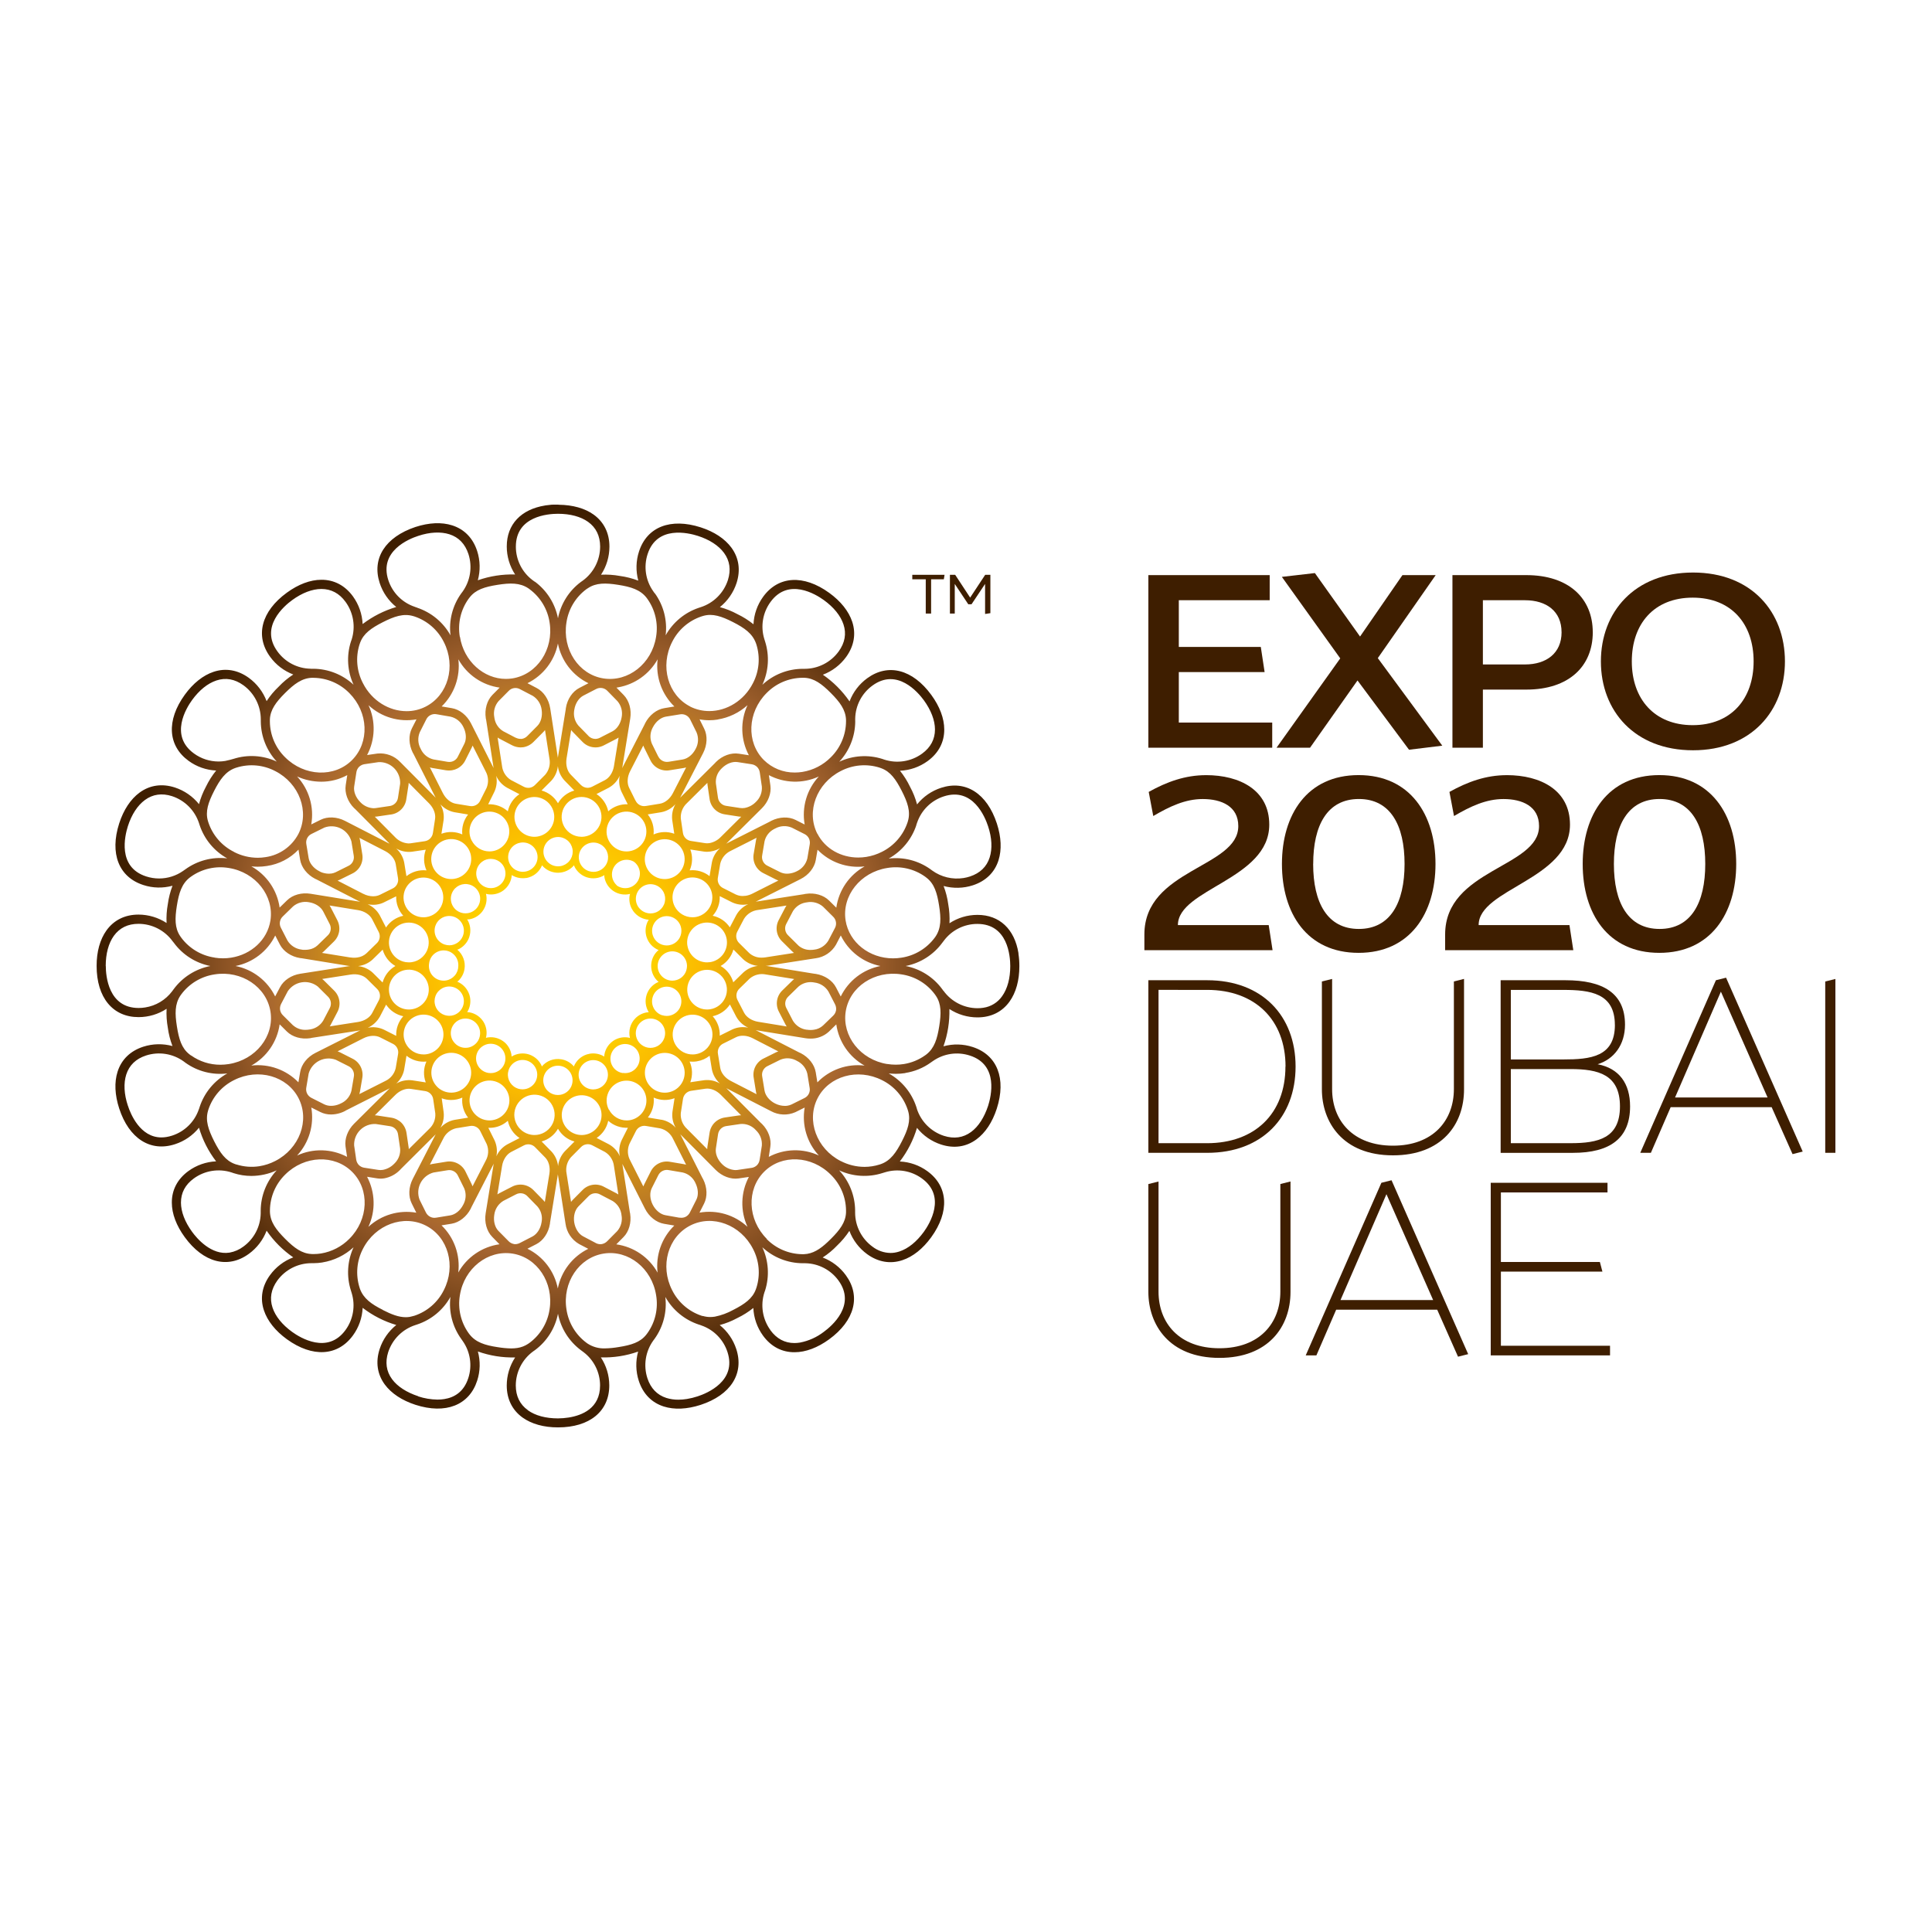 <svg xmlns="http://www.w3.org/2000/svg" xmlns:xlink="http://www.w3.org/1999/xlink" id="Layer_1" data-name="Layer 1" viewBox="0 0 1000 1000"><defs><style>.cls-1{fill:none;}.cls-2{fill:#3e1e00;}.cls-3{clip-path:url(#clip-path);}.cls-4{fill:url(#radial-gradient);}</style><clipPath id="clip-path"><path class="cls-1" d="M273.19,729.87c-4.11-2.94-6.21-7.25-6.22-12.75a21.89,21.89,0,0,1,9-17.65s.89-.62.89-.62A30.89,30.89,0,0,0,288.81,680a31,31,0,0,0,12.06,19l1.12.83a21.63,21.63,0,0,1,8.6,17.31c0,11.84-9.39,15.48-16.25,16.57a37.64,37.64,0,0,1-5.53.45h0c-6.35,0-11.76-1.46-15.6-4.22m-56.72-7.25c-6.05-2-10.74-5-13.56-8.82-3-4.08-3.66-8.81-2-14a21.87,21.87,0,0,1,14-14l1-.33a30.78,30.78,0,0,0,17.21-14.26,30.85,30.85,0,0,0,5.61,21.76c.1.14.68,1,.8,1.15a21.67,21.67,0,0,1,2.84,19.11c-2.34,7.23-7.33,10.05-12.42,10.86a22.52,22.52,0,0,1-3.55.27,33.44,33.44,0,0,1-10-1.68m128.51.83c-4.82-1.55-8.13-5-9.84-10.22a21.85,21.85,0,0,1,3.09-19.55s.65-.87.65-.87a30.78,30.78,0,0,0,5.54-21.66,31,31,0,0,0,17.32,14.31c.18,0,1.12.37,1.34.46a21.63,21.63,0,0,1,13.52,13.79c4.89,15-10.6,21.33-15.46,22.91a36.07,36.07,0,0,1-5.59,1.37,27.9,27.9,0,0,1-4.38.36,20.49,20.49,0,0,1-6.19-.9M257.6,697.29c-6.64-1-11.38-2.51-14.62-6.69-.13-.19-.3-.41-.47-.63a26.25,26.25,0,0,1-4.47-19.6c2.21-13.87,14.43-23.51,27.23-21.51s21.37,15,19.19,28.87A26.33,26.33,0,0,1,274.16,695l-.1.06h0l-.75.53,0,0a13.75,13.75,0,0,1-5.55,2.12,20.69,20.69,0,0,1-3.2.23,46.34,46.34,0,0,1-6.93-.65m46.52-1.84a6.09,6.09,0,0,0-.65-.47,26.3,26.3,0,0,1-10.3-17.27c-2.18-13.86,6.46-26.82,19.26-28.86s24.94,7.65,27.14,21.52a26.18,26.18,0,0,1-4.45,19.6s0,0-.07.08h0l-.56.75s0,0,0,0c-3.13,4-7.83,5.42-14.39,6.45a45.73,45.73,0,0,1-7,.67,15.37,15.37,0,0,1-9-2.49m-137.25-42A31.23,31.23,0,0,0,183,645.59,31,31,0,0,0,181.64,668c.06.16.35,1.12.41,1.33a21.72,21.72,0,0,1-3.2,19.07c-9.26,12.76-23.49,4-27.63,1-5.15-3.72-8.67-8.09-10.16-12.58-1.6-4.8-.76-9.5,2.47-14a21.89,21.89,0,0,1,17.64-9l1.09,0a30.82,30.82,0,0,0,4.61-.37m231.89,35a21.83,21.83,0,0,1-3.09-19.55s.36-1,.36-1a31,31,0,0,0-1.44-22.31,31,31,0,0,0,20.89,8.26c.19,0,1.19,0,1.4,0A21.7,21.7,0,0,1,434,662.8c9.28,12.75-3.49,23.57-7.62,26.58a29.31,29.31,0,0,1-12.33,5.54,19,19,0,0,1-2.78.24h-.09c-5,0-9.21-2.24-12.44-6.68M198.16,678c-6-3-10-5.91-11.84-10.88-.07-.22-.15-.5-.24-.75a26.3,26.3,0,0,1,1.79-20c6.4-12.5,21-17.89,32.56-12s15.68,20.84,9.31,33.37a26.21,26.21,0,0,1-15.12,13.24s-2.06.57-2.55.64a13,13,0,0,1-2.06.16c-3.65,0-7.39-1.45-11.85-3.72m165.61,3.14-.77-.22a26.33,26.33,0,0,1-15.13-13.24c-6.37-12.53-2.15-27.5,9.4-33.41s26.08-.43,32.47,12.07a26.28,26.28,0,0,1,1.82,20s-.35,1-.35,1v0c-1.74,4.74-5.76,7.58-11.68,10.6A33.21,33.21,0,0,1,370,681.5a16.25,16.25,0,0,1-2.39.19,13.47,13.47,0,0,1-3.84-.56M266,643.9a5.1,5.1,0,0,1-2.82-1.53L258,637.13c-1.85-1.88-2.68-5.07-2.17-8.31a9.88,9.88,0,0,1,4.69-7.25l6.52-3.35a4.92,4.92,0,0,1,6,1l5.12,5.24a9.53,9.53,0,0,1,2.26,7.5l-.13.8c-.53,3.25-2.33,6-4.69,7.25l-6.52,3.36a5.32,5.32,0,0,1-1.66.55,5.15,5.15,0,0,1-1.5,0m42.42-.56-6.47-3.41c-2.36-1.22-4.13-4-4.65-7.23s.35-6.45,2.23-8.34l5.15-5.2a4.93,4.93,0,0,1,6-.94l6.49,3.39a9.69,9.69,0,0,1,4.47,6.45l.12.81a9.84,9.84,0,0,1-2.22,8.34l-5.15,5.2a5.25,5.25,0,0,1-2.84,1.51,4.25,4.25,0,0,1-.71.06,5.25,5.25,0,0,1-2.46-.64m-35.35,3,4.68-2.4c3.58-1.85,6.27-5.85,7-10.45,0-.27.06-.53.09-.8l4-24.57c0-.18,0-.37.06-.56,0,.15,0,.29,0,.43l3.93,25.36a14.31,14.31,0,0,0,7,10.53l4.77,2.49a29.25,29.25,0,0,0-15.76,20.52A29.17,29.17,0,0,0,273,646.34m-129.8-40.56a30.91,30.91,0,0,0-8.26,20.9c0,.18,0,1.17,0,1.41A21.69,21.69,0,0,1,126,645.21a16.7,16.7,0,0,1-7.17,3.14c-9.49,1.5-17-7.44-19.4-10.76-3.74-5.14-5.75-10.37-5.77-15.12,0-5.06,2.2-9.27,6.67-12.51a21.8,21.8,0,0,1,19.55-3.1l1,.35a30.06,30.06,0,0,0,9.23,1.45,31.75,31.75,0,0,0,13.09-2.88m308.41,39.5a21.83,21.83,0,0,1-9-17.65s0-1.08,0-1.08a30.88,30.88,0,0,0-8.26-20.77,31,31,0,0,0,22.42,1.39l1.35-.41a21.66,21.66,0,0,1,19.05,3.2c12.77,9.26,4,23.49,1,27.64-3.74,5.14-8.08,8.66-12.59,10.15a15,15,0,0,1-2.48.61,13.92,13.92,0,0,1-2.22.17,15.63,15.63,0,0,1-9.27-3.25m-229-15.5a5,5,0,0,1-2.21-2.31l-3.26-6.57a10.69,10.69,0,0,1,7.21-14l7.22-1.17a4.94,4.94,0,0,1,5.45,2.79l3.25,6.56a9.6,9.6,0,0,1-.18,7.84l-.37.73c-1.5,2.93-4.07,5-6.7,5.43l-7.23,1.18h0a5.57,5.57,0,0,1-.9.08,4.88,4.88,0,0,1-2.25-.54m129.12.5L344.49,629c-2.61-.43-5.15-2.53-6.64-5.44s-1.67-6.25-.47-8.62l3.3-6.54a4.93,4.93,0,0,1,5.45-2.76l7.22,1.23a9.56,9.56,0,0,1,6.25,4.74l.36.72c1.48,3,1.66,6.26.47,8.63l-3.3,6.53a5.08,5.08,0,0,1-2.23,2.32,4.88,4.88,0,0,1-1.4.45,5.55,5.55,0,0,1-.82.06,5.18,5.18,0,0,1-1-.08m-123.16,4,5.2-.84c4-.65,7.77-3.63,9.92-7.76.12-.25.21-.49.33-.74l11.37-22.14c.09-.16.15-.35.23-.52,0,.16-.07.29-.09.44l-4.1,25.32c-.75,4.61.55,9.28,3.37,12.17l3.78,3.86a29.14,29.14,0,0,0-21.33,14.62,29.05,29.05,0,0,0-8.68-24.41M319,644.07l3.71-3.75c2.84-2.85,4.17-7.5,3.46-12.09,0-.28-.12-.54-.17-.81l-3.81-24.58c0-.19-.08-.38-.12-.56.07.13.11.28.18.41l11.57,22.88c2.11,4.17,5.89,7.19,9.89,7.87l5.31.9a29.2,29.2,0,0,0-8.65,24.37A29.08,29.08,0,0,0,319,644.07m-157.7,5h0c-5.05-.2-9-3.14-13.69-7.84s-7.73-8.71-7.89-14c0-.11,0-.66,0-.8a26.3,26.3,0,0,1,7.9-18.48c9.95-9.92,25.5-10.54,34.67-1.38s8.49,24.67-1.44,34.61a26.69,26.69,0,0,1-14.65,7.61,25.67,25.67,0,0,1-3.82.31l-1,0m235.48-7.9c-9.91-9.94-10.53-25.49-1.38-34.68S420.09,598.06,430,608a26.24,26.24,0,0,1,7.9,18.47.2.2,0,0,1,0,.11h0v1c-.21,5.06-3.15,9-7.85,13.68-4.21,4.21-7.81,7-12.25,7.74-.57.08-1.14.14-1.74.17h-.8a26.33,26.33,0,0,1-18.49-7.91m-136.9-37.76c.53-3.26,2.33-6,4.7-7.25l6.5-3.35a4.9,4.9,0,0,1,6,1l5.12,5.22c1.87,1.9,2.69,5.11,2.18,8.36L282,622.12c-.23-.27-.44-.55-.68-.8l-5.12-5.23a9.6,9.6,0,0,0-5.33-2.83,9.48,9.48,0,0,0-5.9,1l-6.52,3.34a11.48,11.48,0,0,0-1,.61Zm33.38,3.86A9.85,9.85,0,0,1,295.5,599l5.16-5.2a4.92,4.92,0,0,1,6-.94l6.48,3.39a9.9,9.9,0,0,1,4.64,7.29l2.28,14.72a10.13,10.13,0,0,0-.89-.55l-6.49-3.39A9.26,9.26,0,0,0,301.48,616l-5.16,5.2c-.26.28-.51.58-.75.89Zm-94.46,2.57A15.24,15.24,0,0,0,207,605.6c.19-.19.36-.41.55-.59l17.64-17.55c.14-.14.26-.28.39-.42-.07.13-.16.24-.22.38l-11.73,22.82c-2.13,4.16-2.34,9-.55,12.61l2.4,4.84a29.15,29.15,0,0,0-24.8,7.33A29.23,29.23,0,0,0,190,609.1l5.21.82a11.64,11.64,0,0,0,3.59,0M364.42,623c1.82-3.6,1.65-8.43-.45-12.59a7,7,0,0,0-.4-.7l-11.23-22.21c-.08-.17-.19-.32-.28-.49.1.11.19.23.3.33l18.07,18.2c3.3,3.31,7.83,5,11.83,4.42l5.35-.78A29.17,29.17,0,0,0,386.9,635a29.09,29.09,0,0,0-24.85-7.34Zm-79-27-5.07-5.17a14.15,14.15,0,0,0,8.46-6.6,14.16,14.16,0,0,0,8.54,6.62l-5,5.05a13.23,13.23,0,0,0-3.49,7.66,13.18,13.18,0,0,0-3.43-7.56m-56.08-6.5A9.84,9.84,0,0,1,236,584l7.24-1.18a4.91,4.91,0,0,1,5.42,2.79l3.26,6.56a9.85,9.85,0,0,1-.52,8.61l-6.82,13.26a9.82,9.82,0,0,0-.39-1L241,606.52a9.31,9.31,0,0,0-10.12-5.2l-7.24,1.17c-.37.07-.75.17-1.13.27Zm96.88,11.24a9.87,9.87,0,0,1-.46-8.63l3.3-6.53a4.91,4.91,0,0,1,5.44-2.76l7.22,1.23a9.82,9.82,0,0,1,6.67,5.48l6.72,13.3a9.82,9.82,0,0,0-1-.24l-7.22-1.22a9.23,9.23,0,0,0-10.15,5.12l-3.3,6.55a10,10,0,0,0-.46,1.06Zm47.42,1.71c-2.32-2.34-3.51-5.43-3.1-8.06l1.1-7.24a5,5,0,0,1,4.35-4.31l7.24-1.06a9.56,9.56,0,0,1,7.4,2.57l.57.59a9.9,9.9,0,0,1,3.12,8.05l-1.13,7.24a5.13,5.13,0,0,1-1.4,2.89,5.06,5.06,0,0,1-2.83,1.38h-.07l-7.24,1.07a5.37,5.37,0,0,1-1,.07,10.33,10.33,0,0,1-7-3.19m-177.77,3.1-7.25-1.12a5,5,0,0,1-2.89-1.4,5.15,5.15,0,0,1-1.39-2.9l-1.06-7.25a10.67,10.67,0,0,1,11.18-11.1l7.25,1.11a4.93,4.93,0,0,1,4.31,4.34l1.06,7.23a9.55,9.55,0,0,1-2.59,7.41l-.57.58a11,11,0,0,1-5.79,3.08,8.6,8.6,0,0,1-1.22.1,6,6,0,0,1-1-.08m59.62-21.94a14.16,14.16,0,0,0,7.3-3.5,14.24,14.24,0,0,0,6.08,8.94l-6.31,3.25a13.25,13.25,0,0,0-5.7,6.21,13.32,13.32,0,0,0-.93-8.25l-3.22-6.49h.57a13.54,13.54,0,0,0,2.21-.17m59.74,8.75L308.82,589a14.11,14.11,0,0,0,6-8.89A14.11,14.11,0,0,0,325,583.72l-3.19,6.34a13.17,13.17,0,0,0-1,8.38,13.08,13.08,0,0,0-5.61-6.13m-75.91-24.2a14.27,14.27,0,0,0,3,10.38l-7,1.14a13.16,13.16,0,0,0-7.34,4.14,13.1,13.1,0,0,0,1.68-8.14l-1-7.17a13.69,13.69,0,0,0,4.89.89,14.35,14.35,0,0,0,5.81-1.24m103.15,11.5-7.14-1.2a14.22,14.22,0,0,0,3-10.3,14.18,14.18,0,0,0,10.8.32l-1.08,7a13.11,13.11,0,0,0,1.67,8.26,13.29,13.29,0,0,0-7.22-4.11M275,587.35a10.44,10.44,0,1,1,1.64.13,11.44,11.44,0,0,1-1.64-.13m15.89-8.55a10.3,10.3,0,1,1,11.78,8.56,9.8,9.8,0,0,1-1.61.13,10.34,10.34,0,0,1-10.17-8.69m-79.39,15-1.07-7.25a9.57,9.57,0,0,0-2.65-5.42,9.68,9.68,0,0,0-5.37-2.65l-7.24-1.11a8.93,8.93,0,0,0-1.15-.1l10.62-10.55c2.34-2.32,5.42-3.52,8.06-3.1l7.23,1.1a4.94,4.94,0,0,1,4.31,4.34l1.07,7.25a9.9,9.9,0,0,1-3.16,8l-10.58,10.5c0-.35,0-.7-.07-1.05m144-9.57a9.87,9.87,0,0,1-3.12-8.07l1.12-7.23a5,5,0,0,1,4.34-4.31l7.24-1.06c2.64-.39,5.7.82,8,3.15l10.5,10.59a7,7,0,0,0-1,.07l-7.25,1.06a9.55,9.55,0,0,0-5.43,2.66,9.45,9.45,0,0,0-2.64,5.36l-1.12,7.24a11.32,11.32,0,0,0-.09,1.16Zm-181.78-7.53a16.08,16.08,0,0,0,4.68-1.5c.24-.13.47-.28.7-.42l22.22-11.22.49-.27a4.28,4.28,0,0,0-.33.29l-18.2,18.08c-3.31,3.29-5,7.82-4.43,11.83l.79,5.33a29.17,29.17,0,0,0-25.86-.69,29.13,29.13,0,0,0,7.34-24.85l4.7,2.35a12.11,12.11,0,0,0,5.55,1.26,14.5,14.5,0,0,0,2.35-.19m225,16.92c.62-4-1-8.51-4.31-11.83-.19-.19-.4-.36-.6-.54l-17.54-17.65c-.13-.13-.28-.26-.43-.39.15.08.26.17.39.23l22.82,11.72a14.32,14.32,0,0,0,12.61.55l4.84-2.4a29.17,29.17,0,0,0,7.33,24.81,29.11,29.11,0,0,0-25.91.71ZM248.66,578.8a10.32,10.32,0,1,1,6.27,1,9.63,9.63,0,0,1-1.61.13,10.41,10.41,0,0,1-4.66-1.12m66.45-4.5A10.3,10.3,0,1,1,329,578.8a9.9,9.9,0,0,1-3,1,9.8,9.8,0,0,1-1.61.13,10.33,10.33,0,0,1-9.19-5.62M110.85,590.71c-3-6-4.65-10.68-3.18-15.75l.23-.77a26.29,26.29,0,0,1,13.24-15.13c12.52-6.36,27.5-2.15,33.4,9.39s.43,26.09-12.07,32.48a27.36,27.36,0,0,1-8.22,2.7,26,26,0,0,1-11.79-.88l-.11,0-.88-.3h0c-4.74-1.75-7.57-5.77-10.59-11.69m324.3,10.22c-12.51-6.39-17.91-21-12-32.54s20.85-15.69,33.38-9.34a26.25,26.25,0,0,1,13.22,15.13s.31,1,.31,1a0,0,0,0,0,0,0c1.36,4.88-.22,9.53-3.23,15.43s-5.91,10.08-10.88,11.86c-.22.07-.49.15-.75.25a26,26,0,0,1-7.75,1.2,26.88,26.88,0,0,1-12.27-3M287.58,566.68a7.59,7.59,0,1,1,2.39,0,8,8,0,0,1-2.39,0m16.05-3.62a7.51,7.51,0,0,1-3.77-4.42,7.6,7.6,0,0,1,4.87-9.57,7.61,7.61,0,0,1,9.56,4.87,7.6,7.6,0,0,1-4.87,9.57,7.21,7.21,0,0,1-1.18.28,7.81,7.81,0,0,1-1.17.1,7.68,7.68,0,0,1-3.44-.83m-35.48.44A8,8,0,0,1,267,563a7.56,7.56,0,0,1-3.75-9.09,7.58,7.58,0,0,1,14-1.1,7.59,7.59,0,0,1-5.6,10.94,6.56,6.56,0,0,1-1.18.1,7.61,7.61,0,0,1-2.33-.37m133,7.66c-2.93-1.49-5-4.07-5.43-6.7l-1.19-7.23a4.92,4.92,0,0,1,2.79-5.43l6.56-3.25a9.54,9.54,0,0,1,7.85.17l.71.38a9.83,9.83,0,0,1,5.45,6.68l1.18,7.24a4.86,4.86,0,0,1-2.76,5.39l-6.57,3.26a7.41,7.41,0,0,1-2.11.65,8.1,8.1,0,0,1-1.4.11,11.36,11.36,0,0,1-5.08-1.27m-233.32.46-6.54-3.3a5.12,5.12,0,0,1-2.31-2.24,5,5,0,0,1-.43-3.17l1.22-7.22a10.72,10.72,0,0,1,14.08-7.12l6.54,3.29a5,5,0,0,1,2.77,5.46l-1.24,7.23a9.61,9.61,0,0,1-4.74,6.23l-.73.36a11.57,11.57,0,0,1-3.44,1.13,11.3,11.3,0,0,1-1.63.13,7.94,7.94,0,0,1-3.55-.78m41.37-18,1.21-7.15a14.15,14.15,0,0,0,10.31,3,14.19,14.19,0,0,0-.34,10.8l-7-1.08a13.25,13.25,0,0,0-8.26,1.67,13.23,13.23,0,0,0,4.09-7.21m151.49-4.28a14.08,14.08,0,0,0,6.62-2.91l1.14,7a13.32,13.32,0,0,0,4.15,7.35,13.23,13.23,0,0,0-8.14-1.68l-7.16,1.06a14.15,14.15,0,0,0-.36-10.71,14.66,14.66,0,0,0,1.48.07,14.37,14.37,0,0,0,2.27-.17m107.9,6A30.47,30.47,0,0,0,481.72,550c.14-.11,1-.68,1.15-.8A21.63,21.63,0,0,1,502,546.36c15,4.84,11,21.11,9.45,26-2,6-5,10.75-8.83,13.55-4.09,3-8.81,3.67-14.06,2a21.83,21.83,0,0,1-14-14,.38.38,0,0,0,0-.1l-.29-.93A30.94,30.94,0,0,0,460,555.6a32.74,32.74,0,0,0,3.69.21,30.81,30.81,0,0,0,4.92-.39M66.19,572.32c-2-6-2.28-11.63-.84-16.14,1.55-4.83,5-8.15,10.22-9.85a21.81,21.81,0,0,1,19.55,3.09l.87.66a30.86,30.86,0,0,0,21.67,5.52,31,31,0,0,0-14.32,17.34c0,.16-.36,1.11-.45,1.31a21.63,21.63,0,0,1-13.8,13.54,19.69,19.69,0,0,1-3,.73,16.23,16.23,0,0,1-2.55.21c-11,0-16-12.19-17.33-16.41m160.08-9.79a10.31,10.31,0,1,1,14.57,0,10.16,10.16,0,0,1-5.66,2.89,9.83,9.83,0,0,1-1.62.13,10.24,10.24,0,0,1-7.29-3m110.51,0a10.3,10.3,0,1,1,14.57,0,10.2,10.2,0,0,1-5.66,2.89,9.83,9.83,0,0,1-1.62.13,10.22,10.22,0,0,1-7.29-3m-14.39-7.15a7.47,7.47,0,0,1-5-3,7.58,7.58,0,0,1,1.68-10.59,7.59,7.59,0,0,1,10.6,1.67A7.6,7.6,0,0,1,328,554a7.38,7.38,0,0,1-1,.63,6.84,6.84,0,0,1-2.24.72,6.56,6.56,0,0,1-1.18.1,6.91,6.91,0,0,1-1.19-.1M249.53,554a8.59,8.59,0,0,1-.91-.79,7.6,7.6,0,1,1,6.56,2.14,8.11,8.11,0,0,1-1.21.09,7.49,7.49,0,0,1-4.44-1.44m-63.26,11.28,1.23-7.22a9.3,9.3,0,0,0-5.14-10.15l-6.54-3.31c-.34-.17-.7-.3-1.06-.44l13.36-6.76c2.94-1.48,6.25-1.67,8.62-.46l6.54,3.3a4.91,4.91,0,0,1,2.75,5.45l-1.22,7.22a9.77,9.77,0,0,1-5.49,6.66L186,566.3c.09-.34.18-.67.24-1m192-5.82c-2.93-1.5-5-4.08-5.44-6.7l-1.18-7.23a4.92,4.92,0,0,1,2.8-5.44l6.55-3.25c2.38-1.19,5.68-1,8.62.53l13.26,6.82a8.13,8.13,0,0,0-1,.38l-6.57,3.26A9.27,9.27,0,0,0,390.14,558l1.18,7.24a8.91,8.91,0,0,0,.26,1.11ZM429,534l3.86-3.78a29.14,29.14,0,0,0,14.63,21.33,29.1,29.1,0,0,0-24.42,8.68l-.84-5.2c-.65-4-3.62-7.78-7.76-9.92-.25-.12-.49-.22-.75-.32l-22.12-11.37c-.17-.09-.35-.16-.52-.23.14,0,.28.07.42.08l25.33,4.1a16.37,16.37,0,0,0,2.6.21A13.7,13.7,0,0,0,429,534M144.75,530.2l3.73,3.7c2.86,2.84,7.5,4.16,12.11,3.47l.79-.18L186,533.4l.56-.13-.41.18L163.23,545c-4.18,2.1-7.19,5.89-7.86,9.88l-.91,5.32a29.19,29.19,0,0,0-24.38-8.66,29.06,29.06,0,0,0,14.67-21.36m187.47,10.74a7.58,7.58,0,0,1-1.69-10.59,7.6,7.6,0,0,1,10.61-1.69,7.6,7.6,0,0,1,1.67,10.61,9.73,9.73,0,0,1-.78.92,7.49,7.49,0,0,1-4.17,2.11,7.06,7.06,0,0,1-1.21.1,7.44,7.44,0,0,1-4.43-1.46m-97.45-1.72a7.28,7.28,0,0,1-.63-1,7.59,7.59,0,0,1,12.91-7.89,7.48,7.48,0,0,1,1.36,5.64,7.39,7.39,0,0,1-3,4.95,7.53,7.53,0,0,1-3.26,1.37,8,8,0,0,1-1.19.09,7.57,7.57,0,0,1-6.15-3.13m-24.77.92a10.31,10.31,0,1,1,13.86,4.51,10.49,10.49,0,0,1-3.05,1,10.77,10.77,0,0,1-1.6.12,10.32,10.32,0,0,1-9.21-5.63m143.75,4.51a10.3,10.3,0,1,1,6.28,1,10.77,10.77,0,0,1-1.6.12,10.2,10.2,0,0,1-4.68-1.12M196.51,526.43l3.34-6.43a14.19,14.19,0,0,0,8.88,6,14.21,14.21,0,0,0-3.65,10.16l-6.34-3.2a13.24,13.24,0,0,0-8.36-1,13.39,13.39,0,0,0,6.13-5.59M368.88,526a14.24,14.24,0,0,0,8.93-6.08l3.26,6.3a13.18,13.18,0,0,0,6.2,5.7,13.13,13.13,0,0,0-8.25.93l-6.48,3.21A14.14,14.14,0,0,0,368.88,526m-26.14-.49a7.57,7.57,0,0,1-4.86-9.57,7.39,7.39,0,0,1,3.77-4.41,7.49,7.49,0,0,1,5.78-.46,7.59,7.59,0,0,1,4.87,9.56,7.87,7.87,0,0,1-.46,1.13,7.72,7.72,0,0,1-5.57,4,7.43,7.43,0,0,1-1.15.09,7.79,7.79,0,0,1-2.38-.38m-117.45-4.92a8.69,8.69,0,0,1-.27-1.18,7.57,7.57,0,0,1,5.15-8.39,7.59,7.59,0,0,1,9.56,4.87,7.61,7.61,0,0,1-4.87,9.57,10.27,10.27,0,0,1-1.16.28,7.76,7.76,0,0,1-1.17.08,7.63,7.63,0,0,1-7.24-5.23M417.63,533a9.79,9.79,0,0,1-7.24-4.69l-3.36-6.5a4.93,4.93,0,0,1,1-6l5.24-5.13a9.62,9.62,0,0,1,7.5-2.26l.8.13a9.84,9.84,0,0,1,7.25,4.7l3.36,6.51a5.17,5.17,0,0,1,.56,3.18,5.1,5.1,0,0,1-1.52,2.8L426,530.79a8.56,8.56,0,0,1-4.68,2.19,11.27,11.27,0,0,1-1.75.14,12.23,12.23,0,0,1-1.89-.15m-266-2.25-5.2-5.17a5,5,0,0,1-1.51-2.83,5.14,5.14,0,0,1,.57-3.16l3.4-6.48a10.7,10.7,0,0,1,15.59-2.42l5.2,5.17a5,5,0,0,1,.94,6l-3.39,6.47a9.67,9.67,0,0,1-6.46,4.47l-.8.12a11.88,11.88,0,0,1-1.87.15,9.26,9.26,0,0,1-6.47-2.36m19.52-.31,3.4-6.5a9.34,9.34,0,0,0-1.75-11.24l-5.2-5.16c-.27-.27-.58-.5-.89-.76l14.81-2.29c3.25-.5,6.46.35,8.34,2.22l5.2,5.15a5,5,0,0,1,.94,6.05l-3.39,6.47c-1.24,2.38-4,4.12-7.25,4.65h0l-14.73,2.29c.2-.3.39-.59.56-.88m221.13-1.5c-3.24-.54-6-2.33-7.24-4.7l-3.36-6.51a4.93,4.93,0,0,1,1-6l5.24-5.13a9.79,9.79,0,0,1,8.35-2.15l14.71,2.37c-.27.21-.54.44-.79.67l-5.24,5.12a9.29,9.29,0,0,0-1.82,11.24l3.36,6.52a9.74,9.74,0,0,0,.6,1ZM98.85,546.32l-.84-.64,0,0c-4-3.13-5.4-7.82-6.44-14.39s-1.14-11.58,1.82-16c.15-.18.31-.42.47-.66a26.29,26.29,0,0,1,17.26-10.29c13.87-2.18,26.83,6.45,28.87,19.25s-7.65,24.94-21.52,27.16h0a28.1,28.1,0,0,1-4.37.36,26,26,0,0,1-15.18-4.81m360.33,4.45c-13.88-2.22-23.51-14.44-21.51-27.23s15-21.37,28.86-19.18a26.22,26.22,0,0,1,17.25,10.28l.6.86s0,0,0,0c2.82,4.2,2.74,9.12,1.7,15.68s-2.51,11.37-6.67,14.62c-.2.13-.42.3-.65.47a26,26,0,0,1-11,4.5,26.51,26.51,0,0,1-4.19.33,28.71,28.71,0,0,1-4.41-.36M201.45,513.83a10.31,10.31,0,1,1,11.79,8.56,10,10,0,0,1-1.63.13,10.32,10.32,0,0,1-10.16-8.69m162.92,8.56a10.27,10.27,0,1,1,3.22,0,10.18,10.18,0,0,1-1.57.12,10.37,10.37,0,0,1-1.65-.13M340.4,500a7.61,7.61,0,0,1,7.59-7.59,7.62,7.62,0,0,1,7.6,7.6,8,8,0,0,1-.11,1.2,7.37,7.37,0,0,1-2.11,4.16,7.5,7.5,0,0,1-4.18,2.12,6.7,6.7,0,0,1-1.2.1A7.61,7.61,0,0,1,340.4,500M222,500a6.11,6.11,0,0,1,.09-1.21A7.59,7.59,0,0,1,237.22,500a7.59,7.59,0,0,1-6.39,7.49,6.05,6.05,0,0,1-1.21.09h0A7.58,7.58,0,0,1,222,500M193,503.54a13.19,13.19,0,0,0-7.67-3.49l.47-.07a13.1,13.1,0,0,0,7.1-3.38l5.17-5.06a14.2,14.2,0,0,0,6.59,8.46,14.22,14.22,0,0,0-6.63,8.54ZM373,500a14.26,14.26,0,0,0,6.61-8.54l5,5a13.26,13.26,0,0,0,7.67,3.49,13.38,13.38,0,0,0-7.56,3.43l-5.18,5.06A14.21,14.21,0,0,0,373,500m59.73,11.1c-1.84-3.58-5.84-6.26-10.42-7-.29-.05-.55-.07-.83-.1l-24.56-4c-.19,0-.37,0-.56-.07a3.13,3.13,0,0,0,.44,0L422.15,496h.06A14.34,14.34,0,0,0,432.69,489l2.5-4.8A29.2,29.2,0,0,0,455.7,500a29.07,29.07,0,0,0-20.54,15.79ZM121.91,500a29.15,29.15,0,0,0,20.55-15.79l2.41,4.68c1.85,3.58,5.84,6.27,10.44,7l.81.09,24.56,4c.19,0,.38,0,.57.07a3.27,3.27,0,0,0-.44,0L155.46,504c-4.62.72-8.65,3.38-10.53,7l-2.51,4.76A29.18,29.18,0,0,0,121.91,500m366.38,12.83s-.63-.88-.63-.88A30.77,30.77,0,0,0,468.76,500a30.93,30.93,0,0,0,19-12.07l.84-1.1a21.6,21.6,0,0,1,17.31-8.61c15.76,0,17,16.67,17,21.78,0,6.37-1.44,11.75-4.21,15.62a14.32,14.32,0,0,1-9.74,6,18.32,18.32,0,0,1-3,.23h0a21.8,21.8,0,0,1-17.59-9M54.72,500c0-6.36,1.45-11.77,4.21-15.62,3-4.12,7.24-6.21,12.76-6.21a21.85,21.85,0,0,1,17.64,9L90,488a30.83,30.83,0,0,0,18.89,12,31,31,0,0,0-19,12l-.83,1.13a21.64,21.64,0,0,1-13.89,8.32,20.29,20.29,0,0,1-3.41.28h0c-15.72,0-17-16.68-17-21.78M210,498a10.3,10.3,0,1,1,3.22,0,10.54,10.54,0,0,1-1.59.12A11.28,11.28,0,0,1,210,498m145.78-8.58A10.31,10.31,0,1,1,367.59,498a12.44,12.44,0,0,1-1.6.12,10.34,10.34,0,0,1-10.19-8.7m-17.91-5.3a7.6,7.6,0,0,1,4.87-9.56,7.61,7.61,0,0,1,9.57,4.87,9.63,9.63,0,0,1,.28,1.18,7.62,7.62,0,0,1-.74,4.61,7.53,7.53,0,0,1-4.42,3.77,7.05,7.05,0,0,1-2.34.38,7.6,7.6,0,0,1-7.22-5.25M230.18,488.9a7.61,7.61,0,0,1-4.87-9.57,8.35,8.35,0,0,1,.46-1.11A7.59,7.59,0,1,1,236,488.44a7.73,7.73,0,0,1-2.26.76,8.89,8.89,0,0,1-1.15.08,7.59,7.59,0,0,1-2.38-.38m157.6,4.41-5.19-5.15a5,5,0,0,1-.94-6.05l3.4-6.49a9.83,9.83,0,0,1,7.28-4.63l14.72-2.28a10.13,10.13,0,0,0-.55.89l-3.39,6.48a9.27,9.27,0,0,0,1.74,11.24l5.2,5.16c.27.27.58.51.88.76l-14.8,2.29a12.91,12.91,0,0,1-1.85.14,9.3,9.3,0,0,1-6.5-2.36M181.39,495.6l-14.71-2.38c.28-.22.55-.43.8-.67l5.24-5.12a9.46,9.46,0,0,0,2.82-5.34,9.56,9.56,0,0,0-1-5.9l-3.36-6.51c-.18-.33-.39-.66-.6-1l14.78,2.4c3.24.52,6,2.31,7.25,4.68l3.35,6.52a4.93,4.93,0,0,1-1,6l-5.25,5.12a8.5,8.5,0,0,1-4.65,2.18,11.66,11.66,0,0,1-1.78.14,11.48,11.48,0,0,1-1.92-.16m231.78-6.27-5.2-5.15a4.94,4.94,0,0,1-.94-6l3.4-6.49a9.59,9.59,0,0,1,6.44-4.47l.8-.13a9.89,9.89,0,0,1,8.35,2.23l5.19,5.15a4.92,4.92,0,0,1,.94,6l-3.4,6.48a9.77,9.77,0,0,1-7.23,4.62,12.2,12.2,0,0,1-1.88.15,9.17,9.17,0,0,1-6.47-2.36m-256.29,2.31-.81-.13a9.88,9.88,0,0,1-7.25-4.68l-3.36-6.53a4.92,4.92,0,0,1,1-6l5.25-5.12A9.83,9.83,0,0,1,160,467c3.25.53,6,2.33,7.25,4.69l3.35,6.52a4.93,4.93,0,0,1-1,6l-5.24,5.11a8.42,8.42,0,0,1-4.64,2.17,10.51,10.51,0,0,1-1.78.14c-.36,0-.72,0-1.08,0m38.42-23.49a11.14,11.14,0,0,0,3.3-1l6.48-3.21A14.3,14.3,0,0,0,208.73,474a14.2,14.2,0,0,0-8.93,6.07l-3.25-6.32a13.24,13.24,0,0,0-6.21-5.69,16,16,0,0,0,2.82.27,13.64,13.64,0,0,0,2.14-.17M368.88,474a14.18,14.18,0,0,0,3.65-10.17l6.35,3.19a13.16,13.16,0,0,0,8.36,1,13.26,13.26,0,0,0-6.13,5.6L377.76,480a14.1,14.1,0,0,0-8.88-6m-38.32-4.3a7.59,7.59,0,0,1,1.69-10.6,7.6,7.6,0,0,1,10.6,1.68,7.38,7.38,0,0,1,.63,1,7.6,7.6,0,0,1-2.31,9.56,7.61,7.61,0,0,1-3.26,1.35,6.94,6.94,0,0,1-1.2.1,7.61,7.61,0,0,1-6.15-3.13m-94.08,1.64a7.59,7.59,0,0,1-1.67-10.6,5.75,5.75,0,0,1,.78-.92,7.57,7.57,0,0,1,9.81-.76,7.58,7.58,0,0,1-3.27,13.63h0a7,7,0,0,1-1.21.09,7.45,7.45,0,0,1-4.44-1.44m-22,2.37a10.29,10.29,0,1,1,6.27,1,10.57,10.57,0,0,1-1.6.12,10.2,10.2,0,0,1-4.67-1.13m134.74-4.49a10.31,10.31,0,1,1,13.86,4.49,10.19,10.19,0,0,1-3.06,1,10.67,10.67,0,0,1-1.6.12,10.34,10.34,0,0,1-9.2-5.62M111.09,495.64a26.25,26.25,0,0,1-17.26-10.29l-.06-.09h0l-.53-.76s0,0,0,0c-2.82-4.2-2.74-9.11-1.7-15.67s2.52-11.37,6.69-14.62l.64-.47a26.25,26.25,0,0,1,19.58-4.47c13.88,2.21,23.52,14.43,21.52,27.23-1.62,10.07-10,17.55-20.32,19.19a26.7,26.7,0,0,1-4.22.33,27.43,27.43,0,0,1-4.32-.34m326.57-19.26c-2-12.76,7.65-24.94,21.52-27.15a26.2,26.2,0,0,1,19.59,4.45l.83.64,0,0c4,3.12,5.42,7.83,6.45,14.38s1.14,11.58-1.83,16c-.14.19-.3.41-.47.66a26.41,26.41,0,0,1-17.22,10.3h0a28.63,28.63,0,0,1-4.3.34c-12.15,0-22.73-8.13-24.57-19.6M272.24,454.49a9.35,9.35,0,0,0,1.68-.41,10.76,10.76,0,0,0,6.65-6.21c.2.22.35.46.55.66a10.75,10.75,0,0,0,6,3.06,11,11,0,0,0,1.73.14,10.9,10.9,0,0,0,8.26-3.85c.1.27.18.54.3.79a11,11,0,0,0,4.75,4.77,11.71,11.71,0,0,0,1.6.66,10.9,10.9,0,0,0,9.05-1.11,8.43,8.43,0,0,0,0,.86,10.81,10.81,0,0,0,13.3,8.84,8.59,8.59,0,0,0-.21.84,10.84,10.84,0,0,0,1,6.64,13.37,13.37,0,0,0,.91,1.48,10.91,10.91,0,0,0,8,4.41,7.38,7.38,0,0,0-.46.72,10.8,10.8,0,0,0-1.06,6.64,9.77,9.77,0,0,0,.4,1.68,10.8,10.8,0,0,0,6.22,6.66c-.22.2-.47.34-.66.54a10.61,10.61,0,0,0-3.2,7.72,10.79,10.79,0,0,0,3.85,8.24c-.27.12-.54.18-.8.32a10.9,10.9,0,0,0-4.76,4.74,11.61,11.61,0,0,0-.66,1.61,10.83,10.83,0,0,0,1.11,9c-.28,0-.57,0-.85.06a10.76,10.76,0,0,0-6,3,10.77,10.77,0,0,0-2.87,10.26c-.29-.06-.55-.17-.82-.21a10.84,10.84,0,0,0-6.66,1,10.44,10.44,0,0,0-1.47.91,10.79,10.79,0,0,0-4.41,7.95c-.24-.14-.47-.32-.72-.46a11,11,0,0,0-6.65-1.06,14.18,14.18,0,0,0-1.68.41,10.84,10.84,0,0,0-6.65,6.21c-.19-.21-.35-.46-.55-.65a10.73,10.73,0,0,0-6-3.07,10.73,10.73,0,0,0-10,3.72c-.12-.27-.19-.55-.32-.8a10.84,10.84,0,0,0-4.76-4.76,9.36,9.36,0,0,0-1.59-.67,10.87,10.87,0,0,0-9,1.11c0-.28,0-.56-.05-.85a10.85,10.85,0,0,0-3-6,9.91,9.91,0,0,0-1.31-1.1,10.86,10.86,0,0,0-8.94-1.76,8.09,8.09,0,0,0,.22-.82,10.83,10.83,0,0,0-1-6.63,10.23,10.23,0,0,0-.91-1.49,10.83,10.83,0,0,0-8-4.4c.14-.25.33-.47.46-.72a10.83,10.83,0,0,0,1.06-6.65,11.8,11.8,0,0,0-.4-1.69,11,11,0,0,0-6.22-6.66,6.63,6.63,0,0,0,.66-.55,10.73,10.73,0,0,0,3.07-6,10.86,10.86,0,0,0-3.72-10c.27-.12.53-.19.8-.32a10.87,10.87,0,0,0,4.76-4.75,9.89,9.89,0,0,0,.66-1.61,10.82,10.82,0,0,0-1.11-9c.28,0,.57,0,.85,0a10.81,10.81,0,0,0,6-3,9.49,9.49,0,0,0,1.13-1.32,10.85,10.85,0,0,0,1.74-8.94c.28.06.54.17.83.21a10.77,10.77,0,0,0,6.64-1,11,11,0,0,0,1.49-.91,10.85,10.85,0,0,0,4.4-8c.24.14.46.33.72.46a11,11,0,0,0,5,1.19,10.72,10.72,0,0,0,1.7-.13m46.91,3.78A7.59,7.59,0,0,1,328.08,446a7,7,0,0,1,.92.78,7.63,7.63,0,0,1,2.12,4.17,7.6,7.6,0,0,1-6.31,8.68,8.08,8.08,0,0,1-1.2.09,7.58,7.58,0,0,1-4.46-1.45m-66.29,1.33A7.59,7.59,0,0,1,249.58,446a9.38,9.38,0,0,1,1-.64,7.6,7.6,0,0,1,4.61-.71,7.5,7.5,0,0,1,5,3,7.59,7.59,0,0,1-1.68,10.59,7.31,7.31,0,0,1-3.26,1.37,7.62,7.62,0,0,1-1.18.09,8.08,8.08,0,0,1-1.2-.09m138.63,6.94L414.4,455c4.16-2.1,7.17-5.89,7.85-9.88l.91-5.32a29.11,29.11,0,0,0,24.36,8.65,29.13,29.13,0,0,0-14.65,21.37l-3.74-3.7c-2.86-2.84-7.49-4.17-12.1-3.46-.27,0-.53.11-.79.16l-24.6,3.81c-.18,0-.35.09-.55.12.13-.07.27-.11.4-.18M138.21,448.22a28.14,28.14,0,0,0,16.29-8.46l.84,5.2c.65,4,3.63,7.77,7.76,9.9.25.14.5.23.75.34L186,466.57l.53.23a2.47,2.47,0,0,1-.43-.1l-25.34-4.09c-4.6-.75-9.26.55-12.15,3.38l-3.87,3.77a29.15,29.15,0,0,0-14.63-21.33,30.59,30.59,0,0,0,3.31.18,29.54,29.54,0,0,0,4.81-.39m71-1.7a13.25,13.25,0,0,0-4.14-7.34,13.13,13.13,0,0,0,8.13,1.67l7.16-1.05a14.24,14.24,0,0,0,.37,10.71,14.25,14.25,0,0,0-10.38,3Zm163.35-7.4a13.21,13.21,0,0,0-4.1,7.22l-1.21,7.14a14.23,14.23,0,0,0-10.3-3,14.21,14.21,0,0,0,.34-10.79l7,1.08a11.21,11.21,0,0,0,1.64.12,13.9,13.9,0,0,0,6.62-1.8m-67.75,11.82a7.61,7.61,0,0,1-4.87-9.57,7.6,7.6,0,0,1,9.56-4.87,9.14,9.14,0,0,1,1.12.47,7.59,7.59,0,0,1,3.75,9.09,7.59,7.59,0,0,1-6,5.16,7.85,7.85,0,0,1-1.19.09,7.61,7.61,0,0,1-2.33-.37m-37.68-.48a7.59,7.59,0,0,1,1.1-14,7,7,0,0,1,1.18-.28,7.59,7.59,0,1,1,2.33,15,6.6,6.6,0,0,1-1.17.1,7.5,7.5,0,0,1-3.44-.84M226.27,452a10.35,10.35,0,1,1,8.91,2.87,10,10,0,0,1-1.63.13,10.3,10.3,0,0,1-7.28-3m110.5,0a10.32,10.32,0,1,1,8.92,2.88,11.08,11.08,0,0,1-1.63.13,10.31,10.31,0,0,1-7.29-3m44.11,11-6.54-3.31a4.91,4.91,0,0,1-2.76-5.45l1.22-7.21a9.87,9.87,0,0,1,5.5-6.68l13.29-6.72a9.41,9.41,0,0,0-.24,1l-1.23,7.23a9.3,9.3,0,0,0,5.13,10.14l6.54,3.3a8.76,8.76,0,0,0,1.08.46l-13.37,6.74a11.6,11.6,0,0,1-3.44,1.14,11.22,11.22,0,0,1-1.61.12,8,8,0,0,1-3.57-.78M188,462.63l-13.26-6.82a9.34,9.34,0,0,0,1-.39l6.56-3.25a9.3,9.3,0,0,0,5.2-10.13l-1.17-7.22c-.07-.38-.17-.75-.27-1.14l13.32,6.85c2.93,1.51,5,4.08,5.44,6.71l1.18,7.23a4.93,4.93,0,0,1-2.79,5.42l-6.57,3.26a7.81,7.81,0,0,1-2.1.66,9.33,9.33,0,0,1-1.4.11,11.35,11.35,0,0,1-5.11-1.29m95.46-16.45a7.59,7.59,0,0,1,5.36-12.95,6,6,0,0,1,1.21.1,7.57,7.57,0,0,1,6.38,7.48,7.61,7.61,0,0,1-6.4,7.51,11.27,11.27,0,0,1-1.19.09,7.51,7.51,0,0,1-5.36-2.23m120.32,5.24-6.54-3.29a4.94,4.94,0,0,1-2.76-5.46l1.22-7.22a9.55,9.55,0,0,1,4.75-6.23l.73-.37a9.83,9.83,0,0,1,8.61-.47l6.55,3.3a5.05,5.05,0,0,1,2.31,2.23,5.14,5.14,0,0,1,.43,3.18l-1.23,7.23a9.87,9.87,0,0,1-5.45,6.64,11.54,11.54,0,0,1-3.44,1.12,9.82,9.82,0,0,1-1.61.14,7.9,7.9,0,0,1-3.57-.8m-237.88-.14-.72-.37c-2.92-1.51-5-4.08-5.44-6.7L158.57,437a4.88,4.88,0,0,1,2.77-5.41l6.56-3.24a10.66,10.66,0,0,1,14,7.2l1.18,7.23a4.92,4.92,0,0,1-2.8,5.43l-6.55,3.26a7.6,7.6,0,0,1-2.09.65,9.17,9.17,0,0,1-1.38.11,11.38,11.38,0,0,1-4.38-.93m153.7-11.72a10.31,10.31,0,1,1,6.27,1,9.74,9.74,0,0,1-1.62.13,10.21,10.21,0,0,1-4.65-1.12m-75.45-4.51A10.3,10.3,0,1,1,258,439.56a10.06,10.06,0,0,1-3.06,1,9.59,9.59,0,0,1-1.6.13,10.3,10.3,0,0,1-9.19-5.63m-14.55-10.52a13.23,13.23,0,0,0-1.67-8.25,13.27,13.27,0,0,0,7.21,4.1l7.14,1.2a14.24,14.24,0,0,0-3,10.31,14.12,14.12,0,0,0-10.79-.34Zm105.67-3,7-1.14a13.19,13.19,0,0,0,7.33-4.14,13.29,13.29,0,0,0-1.67,8.14l1.07,7.15a14.21,14.21,0,0,0-10.72.37,14.21,14.21,0,0,0-3-10.38m-68.87,2.92A10.3,10.3,0,1,1,278.19,433a11.17,11.17,0,0,1-1.62.13,10.32,10.32,0,0,1-10.16-8.7m33,8.57a10.31,10.31,0,1,1,3.21,0,10.47,10.47,0,0,1-1.6.13,11.14,11.14,0,0,1-1.61-.13m174.85-5.93c.05-.17.37-1.12.46-1.34a21.63,21.63,0,0,1,13.79-13.52c15-4.9,21.33,10.59,22.92,15.46,2,6,2.26,11.63.82,16.14-1.53,4.83-5,8.14-10.21,9.86a21.67,21.67,0,0,1-3.32.8,21.91,21.91,0,0,1-16.24-3.9l-.87-.65A30.84,30.84,0,0,0,460,444.39a31,31,0,0,0,14.31-17.32M75.64,453.63c-15-4.84-11-21.11-9.45-26,1.94-6.06,5-10.74,8.82-13.55,4.08-3,8.81-3.66,14-2a21.86,21.86,0,0,1,14,14s.32,1,.32,1a30.87,30.87,0,0,0,14.27,17.21A30.94,30.94,0,0,0,95.89,450c-.13.11-1,.68-1.14.8a21.6,21.6,0,0,1-12.39,3.9,21.6,21.6,0,0,1-6.72-1.07M365,436.42l-7.24-1.12a4.92,4.92,0,0,1-4.3-4.34l-1.07-7.25a9.89,9.89,0,0,1,3.16-8l10.58-10.5a8.93,8.93,0,0,0,.07,1l1.06,7.25a9.33,9.33,0,0,0,8,8.07l7.24,1.12a11.13,11.13,0,0,0,1.15.09L373,433.3a11,11,0,0,1-5.8,3.1,10,10,0,0,1-1.22.09,9.08,9.08,0,0,1-1-.07M204.49,433.3,194,422.73a8.93,8.93,0,0,0,1-.08l7.25-1.06.12,0a9.27,9.27,0,0,0,7.95-8l1.12-7.24c.05-.37.07-.77.1-1.16l10.54,10.63c2.32,2.34,3.52,5.43,3.11,8.06l-1.11,7.24a5,5,0,0,1-4.33,4.3l-7.25,1.07a6.5,6.5,0,0,1-1,.07,10.3,10.3,0,0,1-7-3.24m51.33-23.38a13.15,13.15,0,0,0,1-8.36,13.21,13.21,0,0,0,5.6,6.13l6.42,3.36a14.2,14.2,0,0,0-6,8.87,14.26,14.26,0,0,0-10.17-3.64ZM308.74,411l6.32-3.25a13.16,13.16,0,0,0,5.69-6.2,13.4,13.4,0,0,0,.93,8.25l3.22,6.49a14.18,14.18,0,0,0-10.08,3.64,14.18,14.18,0,0,0-6.08-8.93m-129-9.78-.8,5.2c-.61,4,1,8.51,4.31,11.82.2.2.41.36.61.54l17.53,17.66c.13.13.18.22,0,.16l-22.82-11.72c-4.16-2.14-9-2.35-12.61-.56l-4.85,2.4a29.14,29.14,0,0,0-7.32-24.81,30.66,30.66,0,0,0,12.48,2.7,27.81,27.81,0,0,0,13.42-3.39m196.44,35.24,18.2-18.08c3.32-3.3,5-7.82,4.42-11.83l-.78-5.33a29.21,29.21,0,0,0,25.85.69,29.12,29.12,0,0,0-7.33,24.85l-4.71-2.37c-3.59-1.81-8.41-1.64-12.57.46a8.13,8.13,0,0,0-.71.4l-22.21,11.22c-.16.08-.33.18-.49.28l.33-.29m-95.86-27.26,5-5a13.26,13.26,0,0,0,3.49-7.66A13.13,13.13,0,0,0,292.2,404l5.06,5.18a14.2,14.2,0,0,0-8.45,6.58,14.26,14.26,0,0,0-8.54-6.61M121.14,440.94a26.26,26.26,0,0,1-13.24-15.13s-.31-1-.31-1c-1.37-4.85.22-9.51,3.23-15.41s5.91-10.05,10.87-11.85l.76-.25a26.28,26.28,0,0,1,20,1.81c12.51,6.38,17.9,21,12,32.54a22.9,22.9,0,0,1-17,12,24.9,24.9,0,0,1-4.06.33,27,27,0,0,1-12.27-3m301.94-9.4c-5.85-11.51-.44-26.09,12.07-32.47a26.31,26.31,0,0,1,20-1.83l1,.36h0c4.74,1.73,7.58,5.76,10.59,11.67S471.42,420,469.94,425c-.06.22-.14.49-.23.76a26.38,26.38,0,0,1-13.22,15.14,27.42,27.42,0,0,1-8.1,2.63,26.48,26.48,0,0,1-4.15.33c-8.85,0-17.12-4.46-21.16-12.36m-39.93-13.27-7.24-1.11a5,5,0,0,1-4.31-4.34l-1.05-7.25a9.41,9.41,0,0,1,2.58-7.39l.56-.57c2.35-2.32,5.43-3.52,8.06-3.12l7.24,1.12a5.11,5.11,0,0,1,2.89,1.41,5,5,0,0,1,1.39,2.9l1.06,7.23a9.83,9.83,0,0,1-3.12,8,10.73,10.73,0,0,1-5.8,3.09,7.09,7.09,0,0,1-1.22.1,7.17,7.17,0,0,1-1-.08M187,415.68l-.57-.57c-2.31-2.34-3.51-5.43-3.1-8.06l1.12-7.24a5,5,0,0,1,1.4-2.89,5.15,5.15,0,0,1,2.9-1.39l7.24-1.06a10.69,10.69,0,0,1,11.12,11.19L206,412.89a5,5,0,0,1-4.28,4.31h-.06l-7.24,1.07a6.37,6.37,0,0,1-1,.07,10.06,10.06,0,0,1-6.43-2.66m47-17a8.82,8.82,0,0,0,2.7-.88,9.5,9.5,0,0,0,4.18-4.29l3.29-6.54c.18-.34.31-.7.46-1.06l6.76,13.36a9.88,9.88,0,0,1,.45,8.62l-3.29,6.54a4.93,4.93,0,0,1-5.46,2.75L235.89,416c-2.62-.44-5.17-2.55-6.66-5.49l-6.72-13.3c.34.09.67.19,1,.26l7.21,1.21a10.47,10.47,0,0,0,3.28,0m94.9,15.66-3.26-6.57c-1.18-2.38-1-5.68.52-8.61l6.8-13.26a10.44,10.44,0,0,0,.41,1l3.26,6.57a9.25,9.25,0,0,0,10.12,5.19L354,397.5a8.84,8.84,0,0,0,1.13-.27l-6.85,13.32c-1.5,2.93-4.06,5-6.69,5.44l-7.23,1.18h0a5.92,5.92,0,0,1-.92.08,4.87,4.87,0,0,1-4.47-2.87m-58.09-27.62a9.59,9.59,0,0,0,5.31-2.8l5.16-5.2c.26-.27.51-.58.75-.88l2.29,14.8a9.9,9.9,0,0,1-2.21,8.34l-5.17,5.2a5.05,5.05,0,0,1-2.83,1.52,5.12,5.12,0,0,1-3.2-.59l-6.49-3.39a9.81,9.81,0,0,1-4.64-7.27l-2.28-14.74c.29.19.58.4.88.56l6.49,3.39a9.7,9.7,0,0,0,4.54,1.16,10.73,10.73,0,0,0,1.4-.1m29.66,19.42-5.12-5.24c-1.87-1.9-2.69-5.1-2.17-8.36l2.38-14.71c.23.27.43.55.67.8l5.13,5.24a9.32,9.32,0,0,0,11.24,1.82l6.51-3.36a10.59,10.59,0,0,0,1-.61l-2.4,14.79c-.53,3.25-2.32,6-4.68,7.25l-6.52,3.35a5.45,5.45,0,0,1-1.68.56,4.88,4.88,0,0,1-.76.07,5,5,0,0,1-3.59-1.6m40.12-14.67-3.25-6.57a9.63,9.63,0,0,1,.17-7.84l.37-.72c1.51-2.93,4.08-5,6.7-5.45l7.23-1.17a4.89,4.89,0,0,1,5.41,2.78l3.24,6.54a9.83,9.83,0,0,1-.5,8.59c-1.51,2.94-4.07,5-6.7,5.44l-7.23,1.18h0a5.54,5.54,0,0,1-.9.07,4.92,4.92,0,0,1-4.5-2.86m-109.12,2.8-7.22-1.22a9.58,9.58,0,0,1-6.25-4.75l-.36-.73a9.77,9.77,0,0,1-.47-8.61l3.3-6.54a4.88,4.88,0,0,1,5.41-2.75l7.22,1.25a9.78,9.78,0,0,1,6.65,5.43c1.49,2.95,1.66,6.26.46,8.62l-3.3,6.55a4.88,4.88,0,0,1-3.66,2.77,4.39,4.39,0,0,1-.82.07,5.36,5.36,0,0,1-1-.09M190.72,365a29.07,29.07,0,0,0,24.85,7.34L213.19,377c-1.81,3.59-1.63,8.41.45,12.57.12.25.27.47.41.71l11.23,22.21c.08.17.18.32.27.48-.1-.11-.18-.21-.29-.32l-18.08-18.2a14.32,14.32,0,0,0-11.82-4.42l-5.35.78a29.17,29.17,0,0,0,.71-25.86m180.77,7.45A30.09,30.09,0,0,0,386.9,365a29.14,29.14,0,0,0,.71,25.91l-5.21-.8c-4-.62-8.51,1-11.82,4.3-.2.2-.37.41-.56.61l-17.64,17.54a5,5,0,0,0-.38.42c.06-.13.15-.25.21-.39l11.73-22.81c2.14-4.16,2.35-9,.55-12.61l-2.4-4.85a25.89,25.89,0,0,0,5,.48,27.89,27.89,0,0,0,4.37-.35m-66.94,8.38-5.12-5.24a9.64,9.64,0,0,1-2.26-7.51l.13-.8c.53-3.25,2.33-6,4.69-7.24l6.51-3.36a4.9,4.9,0,0,1,6,1l5.13,5.25a9.86,9.86,0,0,1,2.17,8.31c-.54,3.25-2.33,6-4.7,7.26l-6.51,3.34a5.4,5.4,0,0,1-1.67.56,4.87,4.87,0,0,1-.76.06,5,5,0,0,1-3.6-1.59m-37.6,1-6.48-3.4a9.54,9.54,0,0,1-4.47-6.45l-.13-.8a9.84,9.84,0,0,1,2.22-8.34l5.15-5.2a4.84,4.84,0,0,1,6-.93l6.5,3.39a9.93,9.93,0,0,1,4.64,7.25c.49,3.25-.35,6.44-2.23,8.34l-5.16,5.2a5.12,5.12,0,0,1-2.84,1.51,4.28,4.28,0,0,1-.72,0,5.35,5.35,0,0,1-2.47-.62m175.71-8.45c0-.19,0-1.19,0-1.41a21.66,21.66,0,0,1,8.95-17.13c12.74-9.28,23.56,3.49,26.58,7.61,3.73,5.15,5.74,10.38,5.76,15.12,0,5.06-2.21,9.27-6.67,12.52a21.83,21.83,0,0,1-19.55,3.1l-1-.35a30.76,30.76,0,0,0-22.31,1.44,31,31,0,0,0,8.26-20.9M100.4,390c-12.77-9.25-4-23.49-1-27.63,3.73-5.14,8.09-8.66,12.59-10.15,4.81-1.6,9.51-.77,14,2.47a21.85,21.85,0,0,1,9,17.64s0,1.08,0,1.08a30.88,30.88,0,0,0,8.26,20.79,30.83,30.83,0,0,0-22.43-1.4c-.16.06-3.29.92-4.26,1.07a20.76,20.76,0,0,1-3.42.28A21.56,21.56,0,0,1,100.4,390m61.94-39.16a26.45,26.45,0,0,1,18.49,7.91c9.92,10,10.53,25.5,1.39,34.67s-24.68,8.49-34.63-1.44a26.2,26.2,0,0,1-7.9-18.47v-.11h0v-1c.2-5,3.15-9,7.84-13.67s8.72-7.73,14-7.91h.22l.58,0m233,42.53c-9.12-9.15-8.47-24.67,1.44-34.62a26.28,26.28,0,0,1,18.48-7.91h1.07c5.05.21,9,3.15,13.68,7.84s7.73,8.72,7.9,14c0,.11,0,.65,0,.79A26.3,26.3,0,0,1,430,392a26.68,26.68,0,0,1-14.7,7.55,24.69,24.69,0,0,1-3.93.31,22.49,22.49,0,0,1-16-6.47m-140,3.91-11.57-22.88c-2.12-4.18-5.89-7.2-9.89-7.87l-5.31-.9a29.22,29.22,0,0,0,8.65-24.39,29,29,0,0,0,21.37,14.65l-3.72,3.75c-2.83,2.86-4.16,7.5-3.45,12.1,0,.27.11.53.17.8l3.8,24.59c0,.19.09.37.13.55a3.52,3.52,0,0,1-.18-.4m66.74-.05,4.1-25.33c.74-4.61-.55-9.26-3.37-12.16l-3.78-3.86c.28,0,.55-.08.83-.12a29.29,29.29,0,0,0,20.5-14.52,29.12,29.12,0,0,0,8.67,24.42l-5.19.85c-4,.64-7.77,3.62-9.92,7.76-.13.24-.22.49-.34.74l-11.36,22.13c-.09.17-.14.35-.23.52,0-.14.07-.28.09-.43M288.72,392l-3.93-25.35c-.71-4.62-3.38-8.65-7-10.53l-4.78-2.5a29.19,29.19,0,0,0,15.77-20.52,29.07,29.07,0,0,0,15.8,20.54l-4.69,2.42c-3.58,1.84-6.28,5.84-7,10.45-.05.27-.06.53-.09.8l-4,24.56c0,.19,0,.38-.05.57,0-.15,0-.29,0-.44M187.87,353.65a26.18,26.18,0,0,1-1.81-20s.35-1,.35-1v0c1.74-4.74,5.76-7.57,11.69-10.58s10.68-4.66,15.75-3.19l.76.23a26.31,26.31,0,0,1,15.13,13.23c6.37,12.52,2.15,27.51-9.4,33.4a21.59,21.59,0,0,1-9.9,2.36h0c-9,0-17.92-5.34-22.56-14.43m169.32,12c-11.5-5.88-15.69-20.84-9.32-33.37A26.27,26.27,0,0,1,363,319.09l1-.31c4.85-1.37,9.5.21,15.43,3.23s10,5.9,11.83,10.88c0,.11.21.62.26.75a26.3,26.3,0,0,1-1.81,20c-4.64,9.08-13.6,14.41-22.57,14.41a22,22,0,0,1-10-2.37M396,332c-.06-.17-.35-1.12-.42-1.34a21.68,21.68,0,0,1,3.22-19.06c9.24-12.77,23.48-4,27.62-1,5.15,3.73,8.67,8.08,10.16,12.58,1.6,4.81.76,9.51-2.48,14a21.83,21.83,0,0,1-17.63,9l-1.09,0a30.87,30.87,0,0,0-20.78,8.26A31,31,0,0,0,396,332M160.73,346.12a21.57,21.57,0,0,1-17.12-8.93c-9.3-12.74,3.47-23.56,7.61-26.57,5.14-3.75,10.36-5.75,15.11-5.77,5.06,0,9.27,2.21,12.52,6.67A21.86,21.86,0,0,1,182,331.07s-.36,1-.36,1A30.86,30.86,0,0,0,183,354.41a30.91,30.91,0,0,0-20.9-8.26H162c-.31,0-1.1,0-1.3,0M238,329.63A26.24,26.24,0,0,1,242.49,310l.64-.83a0,0,0,0,1,0,0c3.12-4,7.82-5.42,14.39-6.46s11.59-1.13,16,1.83l.65.48a26.25,26.25,0,0,1,10.31,17.25c2.17,13.87-6.46,26.83-19.26,28.87a22.6,22.6,0,0,1-3.37.26c-11.46,0-21.77-9.14-23.78-21.78m66.28-25.2,0,0c4.2-2.81,9.13-2.74,15.68-1.7s11.38,2.51,14.62,6.68c.13.19.3.42.47.64a26.2,26.2,0,0,1,4.46,19.6c-2.2,13.87-14.42,23.51-27.23,21.51s-21.35-15-19.17-28.86A26.23,26.23,0,0,1,303.46,305l.09-.07h0Zm34.5,2.66c-.12-.15-.69-1-.81-1.16a21.63,21.63,0,0,1-2.84-19.11c4.86-15,21.11-11,26-9.44,6.05,1.95,10.74,5,13.56,8.82,3,4.09,3.65,8.8,2,14.06a21.8,21.8,0,0,1-14,14s-1,.33-1,.33a30.88,30.88,0,0,0-17.22,14.26,30.88,30.88,0,0,0-5.59-21.75m-122.95,7.44c-.17,0-1.11-.36-1.33-.45A21.63,21.63,0,0,1,201,300.29c-4.9-15,10.59-21.34,15.46-22.91,6-2,11.64-2.27,16.15-.84,4.83,1.54,8.13,5,9.85,10.23a21.88,21.88,0,0,1-3.09,19.55l-.66.87a30.81,30.81,0,0,0-5.53,21.65,31,31,0,0,0-17.33-14.31m60.89-13.46c-.16-.1-.95-.7-1.13-.83a21.66,21.66,0,0,1-8.6-17.31c0-15.77,16.66-17,21.78-17,6.35,0,11.77,1.45,15.62,4.2,4.11,2.95,6.2,7.25,6.22,12.76a21.9,21.9,0,0,1-9,17.65l-.89.62A30.86,30.86,0,0,0,288.81,320a31,31,0,0,0-12.05-19m11.74-39.88a41.51,41.51,0,0,0-6.05.46l-.37.07c-12.37,2-19.79,9.76-19.78,21.21a26.42,26.42,0,0,0,4.32,14.49,53.63,53.63,0,0,0-19.3,3,26.49,26.49,0,0,0-.35-15.17c-2.17-6.67-6.64-11.25-12.91-13.25-5.46-1.74-12-1.45-19.05.84C199.44,278,192.37,289,196.52,301.75a26.41,26.41,0,0,0,8.58,12.43A54.21,54.21,0,0,0,187.7,323a26.58,26.58,0,0,0-5-14.3c-4.13-5.67-9.8-8.65-16.37-8.61-5.73,0-11.9,2.34-17.86,6.68-13.22,9.63-16.55,22.34-8.66,33.18a26.36,26.36,0,0,0,12,9.17,41.2,41.2,0,0,0-7.56,6.3,40.88,40.88,0,0,0-6.25,7.49,26.56,26.56,0,0,0-9.2-12.05c-5.69-4.12-12-5.2-18.24-3.13-5.43,1.8-10.59,5.91-14.92,11.88-9.59,13.25-8.82,26.36,2,34.22a26.16,26.16,0,0,0,14.25,5,42.86,42.86,0,0,0-5.28,8.33,42.18,42.18,0,0,0-3.61,9.07,26.63,26.63,0,0,0-12.48-8.63c-6.67-2.15-13-1.23-18.3,2.66-4.62,3.4-8.25,8.89-10.52,15.91-5,15.57-.26,27.8,12.5,31.92a26.24,26.24,0,0,0,15.09.37,42.82,42.82,0,0,0-2.43,9.55,42.2,42.2,0,0,0-.64,9.73,26.6,26.6,0,0,0-14.52-4.35c-7,0-12.76,2.85-16.59,8.19-3.35,4.67-5.11,11-5.1,18.38,0,16.36,8.35,26.52,21.75,26.5a26.37,26.37,0,0,0,14.47-4.31,42.55,42.55,0,0,0,.64,9.83,40.91,40.91,0,0,0,2.41,9.45,26.58,26.58,0,0,0-15.17.36c-6.67,2.18-11.25,6.64-13.25,12.91-1.74,5.48-1.45,12,.84,19.06,5.07,15.55,16.14,22.63,28.88,18.48A26.29,26.29,0,0,0,103,583.7a53.36,53.36,0,0,0,8.86,17.41,26.42,26.42,0,0,0-14.31,5c-5.67,4.13-8.65,9.79-8.61,16.37,0,5.73,2.34,11.9,6.68,17.86,9.63,13.22,22.35,16.55,33.17,8.66A26.46,26.46,0,0,0,138,637a53.47,53.47,0,0,0,13.79,13.81,26.46,26.46,0,0,0-12.05,9.21c-4.12,5.68-5.21,12-3.13,18.23,1.81,5.44,5.91,10.6,11.87,14.93,13.26,9.59,26.36,8.82,34.23-2a26.23,26.23,0,0,0,5-14.25,53.2,53.2,0,0,0,17.41,8.88,26.47,26.47,0,0,0-8.62,12.47c-2.16,6.68-1.24,13,2.65,18.32,3.4,4.61,8.89,8.25,15.9,10.53,15.57,5,27.81.24,31.94-12.51a26.36,26.36,0,0,0,.36-15.1,53.23,53.23,0,0,0,19.29,3.08,26.45,26.45,0,0,0-4.35,14.53c0,7,2.84,12.75,8.19,16.59,4.65,3.33,11,5.11,18.37,5.09,16.36,0,26.52-8.35,26.51-21.75A26.33,26.33,0,0,0,311,702.58a52.86,52.86,0,0,0,19.29-3,26.46,26.46,0,0,0,.35,15.16c2.18,6.68,6.65,11.26,12.92,13.26,5.46,1.73,12,1.45,19.05-.83,15.56-5.08,22.64-16.15,18.49-28.89a26.51,26.51,0,0,0-8.58-12.43,41.62,41.62,0,0,0,9.15-3.65,42.18,42.18,0,0,0,8.25-5.2,26.42,26.42,0,0,0,5,14.3c4.12,5.68,9.79,8.66,16.37,8.61,5.73,0,11.9-2.34,17.86-6.67,13.23-9.65,16.55-22.35,8.66-33.18a26.4,26.4,0,0,0-12-9.18,41,41,0,0,0,7.58-6.29,42.12,42.12,0,0,0,6.25-7.5,26.57,26.57,0,0,0,9.19,12.06c5.69,4.12,12,5.19,18.23,3.12,5.45-1.8,10.6-5.9,14.93-11.86,9.61-13.26,8.83-26.38-2-34.23a26.33,26.33,0,0,0-14.24-5,54.06,54.06,0,0,0,8.88-17.4,26.46,26.46,0,0,0,12.47,8.63c6.68,2.16,13,1.24,18.3-2.67,4.63-3.39,8.26-8.89,10.53-15.9,5-15.55.25-27.8-12.49-31.92a26.31,26.31,0,0,0-15.11-.36,53.9,53.9,0,0,0,3.08-19.29,26.49,26.49,0,0,0,14.53,4.33c7,0,12.75-2.83,16.59-8.18,3.34-4.65,5.1-11,5.09-18.37a41.48,41.48,0,0,0-.47-6.35l0-.37c-2-12.37-9.78-19.8-21.23-19.79a26.28,26.28,0,0,0-14.47,4.33,43.64,43.64,0,0,0-.64-9.83,41.81,41.81,0,0,0-2.41-9.45,26.63,26.63,0,0,0,15.16-.36c6.68-2.19,11.26-6.65,13.26-12.92,1.73-5.47,1.44-12.05-.84-19.05-5.08-15.55-16.14-22.64-28.87-18.49a26.31,26.31,0,0,0-12.44,8.59,41.23,41.23,0,0,0-3.65-9.15,42.26,42.26,0,0,0-5.19-8.27,26.3,26.3,0,0,0,14.3-5c5.67-4.13,8.65-9.79,8.61-16.37,0-5.74-2.34-11.91-6.68-17.86-9.64-13.23-22.35-16.55-33.18-8.66a26.37,26.37,0,0,0-9.16,12,53.79,53.79,0,0,0-13.81-13.82,26.47,26.47,0,0,0,12.06-9.2c4.11-5.68,5.19-12,3.13-18.23-1.81-5.44-5.91-10.59-11.88-14.92-13.25-9.61-26.36-8.83-34.22,2a26.36,26.36,0,0,0-5,14.24,42.69,42.69,0,0,0-8.33-5.25,41.41,41.41,0,0,0-9.06-3.62,26.61,26.61,0,0,0,8.63-12.47c2.15-6.68,1.23-13-2.66-18.31-3.4-4.62-8.9-8.26-15.91-10.52-15.56-5-27.8-.26-31.92,12.49a26.36,26.36,0,0,0-.37,15.1,43,43,0,0,0-9.56-2.43,42.08,42.08,0,0,0-9.73-.64,26.5,26.5,0,0,0,4.35-14.53c0-7-2.85-12.75-8.18-16.59-4.59-3.28-10.81-5-18-5.09Z"></path></clipPath><radialGradient id="radial-gradient" cx="-1396.26" cy="875.99" r="1.24" gradientTransform="translate(268527.92 -167790.09) scale(192.11)" gradientUnits="userSpaceOnUse"><stop offset="0" stop-color="#ffe500"></stop><stop offset="0.09" stop-color="#ffe000"></stop><stop offset="0.19" stop-color="#fdd100"></stop><stop offset="0.3" stop-color="#fbbb00"></stop><stop offset="0.65" stop-color="#a66530"></stop><stop offset="0.96" stop-color="#3e1e00"></stop><stop offset="1" stop-color="#3e1e00"></stop></radialGradient></defs><polygon class="cls-2" points="594.39 297.68 657.19 297.68 657.19 310.68 610.15 310.68 610.15 334.86 652.59 334.86 654.56 347.86 610.15 347.86 610.15 374.01 658.5 374.01 658.5 387.01 594.39 387.01 594.39 297.68"></polygon><polygon class="cls-2" points="702.64 352.2 678.08 387.01 660.74 387.01 693.71 340.77 663.49 298.59 680.58 296.62 703.96 329.47 725.9 297.68 743.11 297.68 713.15 340.64 746.52 385.96 729.31 388.06 702.64 352.2"></polygon><path class="cls-2" d="M824.42,327.24c0,17.6-12.34,29.69-34.41,29.69H767.54V387H751.78V297.68H790c22.07,0,34.41,12.08,34.41,29.56m-16.15,0c0-10.91-7.89-16.56-18.92-16.56H767.54v33.24h21.81c11,0,18.92-5.78,18.92-16.68"></path><path class="cls-2" d="M828.62,342.34c0-25.48,17.35-46,47.7-46s47.56,20.5,47.56,46-17.35,46-47.56,46-47.7-20.37-47.7-46m16,0c0,19.45,11.69,33,31.52,33s31.53-13.53,31.53-33-11.56-33-31.53-33-31.52,13.53-31.52,33"></path><path class="cls-2" d="M594.39,507.37h30.48c28.38,0,45.72,18.38,45.72,44.67s-17.34,44.66-45.72,44.66H594.39Zm71,44.67c0-24.31-15.9-39.68-40.6-39.68H599.65v79.36h25.09c24.7,0,40.6-15.25,40.6-39.68"></path><path class="cls-2" d="M689.5,506.71v57C689.5,580,700.28,593,721,593s31.53-13,31.53-29.3V508l5.25-1.32v57.15C757.81,582,746.26,598,721,598c-26.14,0-36.79-17.33-36.79-34.15V508Z"></path><path class="cls-2" d="M841.1,530.36c0,10.38-5.65,17.87-14.18,20.49,11.16,2.1,16.81,10,16.81,21.81,0,16.55-10.38,24.05-29.56,24.05H776.73V507.37h33.63c19.18,0,30.74,6.57,30.74,23m-5.25.12c0-16.41-12.61-18.12-26.8-18.12H782v36h27.07c14.19,0,26.8-1.32,26.8-17.88M782,591.71h30.87c14.32,0,25.62-2.5,25.62-19.05s-11.3-19.31-25.62-19.31H782Z"></path><path class="cls-2" d="M917,573.06H864.74L854.49,596.7H849l39.15-89.33,5.26-1.32,39.67,90-5.26,1.32Zm-2.1-5-24.17-54.78L867,568.06Z"></path><polygon class="cls-2" points="944.74 596.7 944.74 508.02 950 506.71 950 593.47 950 596.7 944.74 596.7"></polygon><path class="cls-2" d="M599.65,611.55v57c0,16.29,10.77,29.3,31.53,29.3s31.53-13,31.53-29.3v-55.7l5.25-1.32v57.16c0,18.12-11.56,34.15-36.78,34.15-26.15,0-36.79-17.34-36.79-34.15V612.87Z"></path><path class="cls-2" d="M743.89,677.9H691.6l-10.24,23.65h-5.52L715,612.21l5.26-1.31,39.67,90-5.26,1.32Zm-2.1-5-24.17-54.79-23.78,54.79Z"></path><polygon class="cls-2" points="771.6 612.21 832.04 612.21 832.04 617.21 776.86 617.21 776.86 653.2 828.09 653.2 829.41 658.19 776.86 658.19 776.86 696.55 833.35 696.55 833.35 701.55 771.6 701.55 771.6 612.21"></polygon><path class="cls-2" d="M624.25,401.21c17.47,0,32.72,7.75,32.72,25.61,0,28.38-47.29,33.24-47.29,52h47l2,13H592.33v-8.14c0-33.89,48.61-34.55,48.61-56.1,0-10.24-8.67-14-18.4-14-9.06,0-17.07,3.8-25.61,8.79l-2.36-12.48c9.46-5.26,18.91-8.67,29.68-8.67"></path><path class="cls-2" d="M663.53,447.19c0-25.49,13-46,39.68-46s39.8,20.49,39.8,46-13.14,46-39.8,46-39.68-20.37-39.68-46m16.16,0c0,20.1,7.36,33.63,23.64,33.63S727,467.29,727,447.19s-7.35-33.63-23.65-33.63-23.64,13.53-23.64,33.63"></path><path class="cls-2" d="M779.92,401.21c17.47,0,32.7,7.75,32.7,25.61,0,28.38-47.28,33.24-47.28,52h47l2,13H748v-8.14c0-33.89,48.61-34.55,48.61-56.1,0-10.24-8.68-14-18.4-14-9.06,0-17.07,3.8-25.62,8.79l-2.36-12.48c9.46-5.26,18.92-8.67,29.69-8.67"></path><path class="cls-2" d="M819.2,447.19c0-25.49,13-46,39.67-46s39.79,20.49,39.79,46-13.14,46-39.79,46-39.67-20.37-39.67-46m16.15,0c0,20.1,7.36,33.63,23.65,33.63s23.64-13.53,23.64-33.63-7.35-33.63-23.64-33.63-23.65,13.53-23.65,33.63"></path><g class="cls-3"><rect class="cls-4" x="49.99" y="261.19" width="477.64" height="477.64"></rect></g><polygon class="cls-2" points="479.17 299.85 472.2 299.85 472.2 297.52 488.9 297.52 488.52 299.85 481.94 299.85 481.94 317.58 479.17 317.58 479.17 299.85"></polygon><polygon class="cls-2" points="501.18 312.77 494.18 302.24 494.18 317.58 491.68 317.58 491.68 297.51 494.39 297.51 502.15 309.32 509.94 297.51 512.62 297.51 512.62 317.37 509.88 317.79 509.88 302.24 502.86 312.77 501.18 312.77"></polygon></svg>